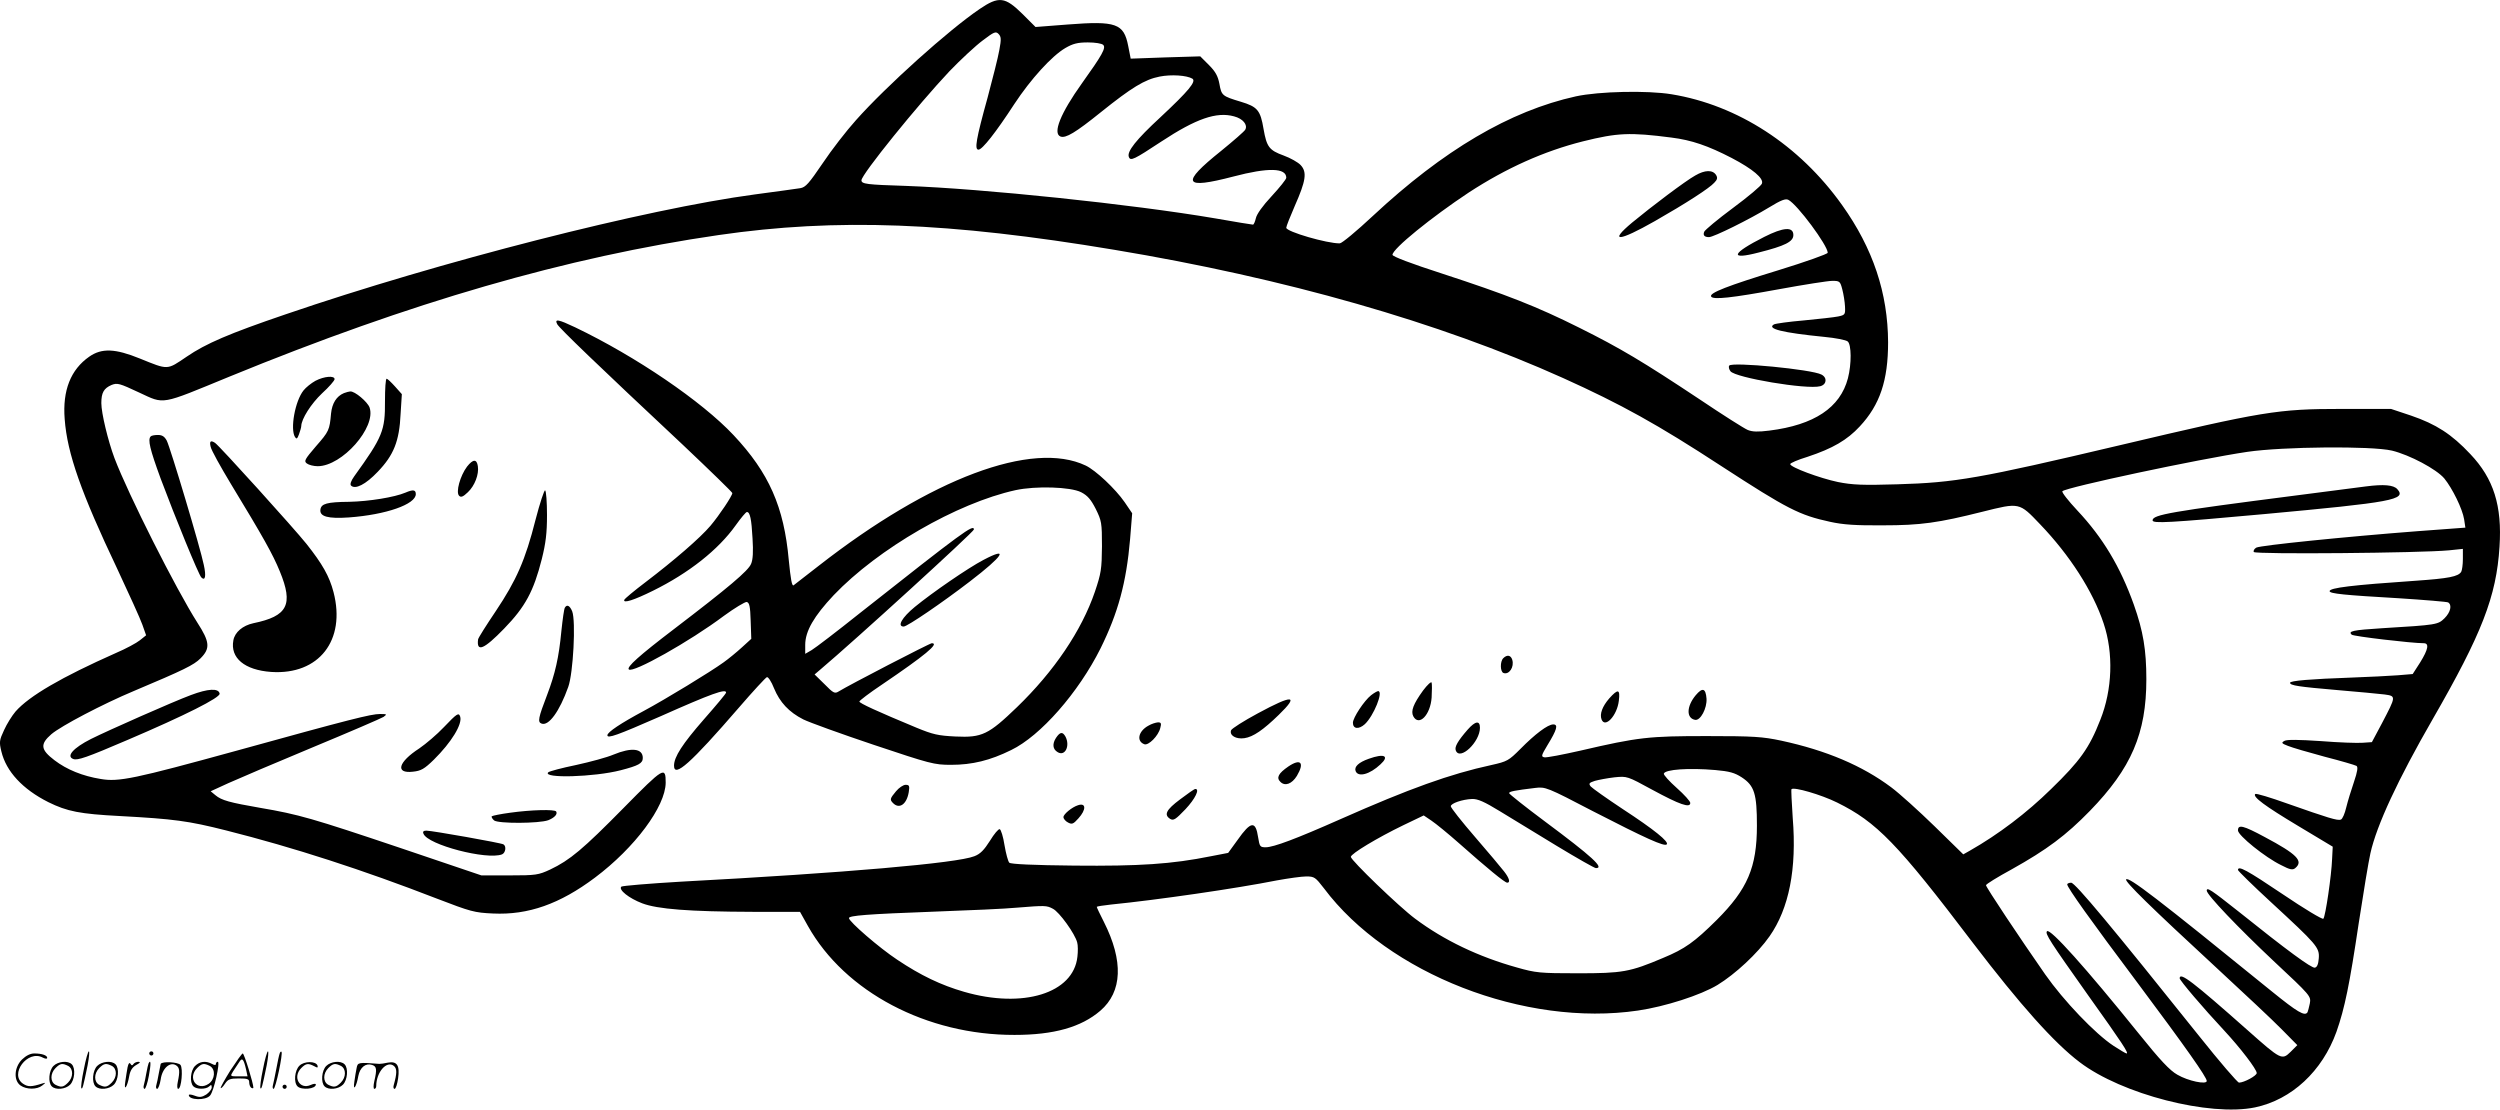 <svg version="1.0" xmlns="http://www.w3.org/2000/svg"
  viewBox="0 0 1200.494 532.807"
 preserveAspectRatio="xMidYMid meet">
<g transform="translate(-0.334,532.868) scale(0.1,-0.1)"
fill="#000000" stroke="none">
<path d="M4707 5285 c-149 -101 -447 -369 -593 -533 -46 -51 -118 -144 -160
-207 -66 -97 -82 -116 -108 -120 -17 -3 -115 -16 -218 -30 -524 -70 -1512
-322 -2254 -576 -270 -92 -382 -140 -474 -203 -96 -65 -87 -65 -225 -9 -118
48 -183 51 -243 9 -89 -62 -129 -162 -118 -300 12 -165 80 -356 252 -718 56
-120 111 -240 121 -269 l18 -51 -30 -24 c-16 -13 -68 -41 -115 -61 -261 -116
-416 -206 -482 -281 -17 -20 -42 -60 -55 -89 -23 -49 -24 -58 -13 -103 23 -96
102 -181 225 -243 91 -45 152 -57 345 -67 258 -14 327 -23 509 -69 325 -82
658 -190 1011 -327 164 -63 181 -68 271 -72 169 -8 321 46 489 172 192 144
339 342 340 456 0 80 -9 75 -202 -121 -195 -198 -258 -251 -353 -296 -56 -26
-68 -28 -195 -28 l-135 0 -390 132 c-422 142 -488 161 -670 192 -149 26 -187
36 -217 61 l-23 19 85 39 c47 21 229 99 405 172 176 73 329 139 340 146 18 13
17 14 -17 14 -43 0 -142 -25 -688 -176 -491 -135 -566 -151 -653 -136 -87 14
-163 45 -222 90 -67 51 -70 77 -15 125 47 40 247 145 395 207 242 102 289 125
321 157 48 48 45 79 -15 172 -102 160 -332 616 -398 790 -31 83 -63 216 -63
264 0 50 12 71 49 87 28 11 38 8 132 -36 125 -58 98 -62 434 76 871 357 1620
574 2350 680 565 82 1105 62 1900 -71 818 -136 1560 -348 2155 -616 277 -125
454 -223 760 -423 317 -206 374 -235 521 -267 63 -14 125 -18 254 -17 182 0
266 12 477 65 180 45 177 46 278 -60 142 -148 254 -322 305 -476 48 -143 42
-318 -16 -463 -53 -136 -98 -198 -236 -332 -117 -115 -253 -218 -390 -296
l-32 -18 -138 135 c-76 74 -169 158 -208 187 -139 104 -311 177 -528 224 -90
19 -132 22 -357 22 -280 0 -328 -5 -608 -70 -84 -19 -161 -34 -172 -32 -17 3
-16 8 14 58 46 75 53 100 28 100 -26 0 -87 -46 -158 -118 -56 -56 -63 -60
-139 -77 -198 -43 -393 -113 -725 -260 -212 -94 -321 -135 -359 -135 -27 0
-29 4 -36 47 -12 82 -35 79 -99 -12 l-45 -62 -83 -16 c-188 -38 -344 -48 -656
-45 -197 2 -305 7 -312 14 -6 6 -16 43 -23 84 -6 40 -17 75 -23 77 -6 2 -27
-23 -47 -56 -28 -44 -46 -63 -75 -74 -82 -33 -620 -80 -1407 -122 -154 -9
-284 -20 -288 -24 -15 -15 37 -56 100 -80 73 -28 225 -40 533 -41 l225 0 38
-68 c178 -317 571 -524 992 -523 189 0 320 37 412 116 106 91 112 239 17 427
-19 37 -34 69 -34 72 0 2 30 7 68 11 221 22 601 77 797 116 55 10 119 19 141
19 39 0 44 -4 85 -57 307 -410 966 -667 1508 -587 130 19 301 74 382 123 85
52 192 151 250 234 93 133 131 323 111 568 -5 74 -8 136 -6 138 11 12 142 -26
219 -64 190 -94 289 -195 653 -675 225 -295 389 -479 512 -572 202 -154 624
-262 842 -217 176 37 323 174 391 363 40 114 63 227 107 522 22 144 47 295 56
335 30 135 132 354 299 644 236 410 306 589 321 828 13 197 -28 327 -140 445
-90 96 -165 144 -285 185 l-96 32 -235 0 c-311 0 -376 -11 -1070 -175 -673
-159 -787 -179 -1066 -187 -165 -5 -215 -3 -285 11 -86 18 -229 71 -229 86 0
5 37 21 83 35 121 40 191 81 251 146 97 104 136 221 136 404 -1 236 -72 450
-221 659 -205 288 -501 480 -819 532 -116 19 -348 14 -459 -10 -317 -70 -636
-258 -976 -575 -77 -72 -148 -131 -158 -131 -60 -1 -257 56 -257 75 0 7 19 54
41 105 53 120 60 162 28 196 -12 13 -49 34 -82 46 -69 25 -81 41 -96 127 -15
90 -29 107 -109 131 -90 27 -93 30 -103 86 -7 37 -19 59 -50 90 l-42 42 -167
-5 -167 -6 -12 61 c-21 108 -58 121 -290 103 l-155 -12 -61 61 c-86 85 -115
88 -208 25z m95 -197 c-6 -35 -32 -137 -56 -227 -56 -202 -64 -251 -44 -251
18 0 83 82 172 219 79 120 180 231 245 269 36 21 59 27 108 27 35 0 67 -5 74
-12 14 -14 -4 -47 -102 -184 -103 -144 -142 -241 -103 -256 25 -9 71 18 195
118 146 117 209 156 281 170 56 11 130 6 157 -10 20 -13 -17 -58 -153 -185
-118 -109 -162 -165 -152 -191 8 -21 24 -13 156 74 167 110 265 144 349 121
43 -11 67 -41 54 -64 -4 -8 -57 -54 -116 -102 -196 -157 -182 -186 59 -123
167 44 254 42 254 -6 0 -7 -32 -47 -70 -88 -44 -47 -72 -87 -76 -106 -4 -17
-10 -31 -14 -31 -4 0 -86 13 -181 30 -399 68 -1119 143 -1486 156 -188 6 -213
9 -213 27 0 28 272 364 423 524 54 56 126 123 160 148 54 41 62 44 75 31 13
-13 14 -25 4 -78z m3228 -420 c96 -12 175 -39 289 -98 101 -53 155 -98 145
-123 -3 -10 -66 -63 -139 -117 -73 -54 -135 -106 -138 -114 -7 -17 1 -26 23
-26 22 0 194 85 289 143 57 35 79 43 92 36 43 -22 189 -219 189 -254 0 -6
-107 -44 -237 -84 -245 -75 -332 -109 -323 -126 8 -17 98 -7 327 35 120 22
235 40 255 40 35 0 38 -2 48 -41 6 -23 12 -60 13 -82 2 -39 0 -41 -33 -48 -19
-4 -93 -12 -165 -19 -71 -6 -135 -15 -143 -19 -37 -21 40 -40 241 -60 54 -5
105 -15 113 -22 18 -15 19 -107 1 -177 -37 -141 -162 -224 -377 -251 -55 -7
-82 -6 -104 3 -17 7 -121 73 -231 147 -271 180 -381 246 -578 344 -204 102
-350 159 -659 260 -149 48 -238 82 -238 90 0 29 188 181 366 299 181 118 362
199 549 246 165 41 225 44 425 18z m3459 -1503 c86 -21 214 -89 252 -134 39
-48 87 -146 95 -196 l6 -40 -229 -17 c-351 -27 -754 -68 -775 -79 -10 -6 -15
-15 -12 -21 8 -12 801 -5 937 8 l67 7 0 -49 c0 -27 -4 -54 -8 -61 -14 -23 -60
-32 -218 -43 -308 -21 -414 -34 -414 -50 0 -12 71 -19 331 -34 125 -8 232 -17
238 -20 20 -12 12 -47 -17 -76 -32 -31 -35 -32 -300 -48 -142 -9 -164 -14
-146 -31 8 -8 288 -41 346 -41 27 0 22 -29 -17 -92 l-36 -56 -72 -6 c-39 -3
-139 -8 -222 -11 -196 -7 -295 -15 -295 -25 0 -13 41 -19 227 -35 98 -8 199
-18 226 -21 57 -8 57 -7 -12 -139 l-48 -90 -44 -3 c-24 -2 -115 1 -201 8 -106
7 -163 8 -175 1 -16 -9 -14 -12 17 -24 19 -8 98 -31 176 -52 78 -20 146 -40
153 -44 8 -5 5 -27 -12 -77 -13 -38 -30 -93 -37 -122 -7 -30 -18 -56 -26 -59
-16 -6 -61 8 -257 77 -81 29 -150 50 -154 46 -14 -13 45 -57 207 -154 l165
-99 -3 -59 c-3 -80 -32 -277 -42 -287 -4 -5 -92 48 -194 117 -174 117 -216
140 -216 117 0 -4 71 -74 158 -154 221 -204 234 -218 230 -270 -2 -28 -8 -43
-19 -45 -16 -3 -132 82 -368 271 -130 103 -151 117 -151 99 0 -20 151 -178
320 -337 181 -169 181 -170 175 -205 -4 -19 -9 -38 -11 -42 -13 -21 -49 1
-169 98 -559 454 -689 553 -702 540 -9 -9 119 -134 432 -423 132 -122 274
-255 315 -297 l75 -76 -32 -32 c-42 -41 -46 -39 -206 103 -264 234 -327 282
-327 250 0 -10 113 -143 214 -251 78 -84 156 -186 156 -204 0 -13 -61 -46 -85
-46 -7 0 -93 100 -191 223 -418 523 -596 737 -615 737 -10 0 -19 -4 -19 -8 0
-15 112 -172 337 -472 233 -312 333 -454 333 -472 0 -19 -90 0 -141 30 -36 20
-83 70 -185 197 -257 319 -426 507 -441 492 -11 -11 15 -50 197 -307 165 -231
197 -280 185 -280 -4 0 -32 17 -63 37 -88 58 -239 216 -328 343 -122 175 -284
418 -284 428 0 5 55 39 123 76 170 95 261 163 376 281 199 205 271 372 271
632 0 140 -15 231 -60 358 -65 182 -149 322 -271 452 -44 47 -77 89 -72 93 20
19 652 154 888 189 171 25 595 29 694 6z m-3249 -1534 c68 -6 93 -13 127 -35
61 -40 73 -79 73 -232 0 -200 -45 -305 -193 -453 -107 -106 -153 -139 -257
-182 -160 -68 -196 -74 -410 -74 -182 0 -202 2 -293 28 -183 51 -349 130 -488
234 -77 57 -309 281 -309 297 0 15 128 92 252 152 l98 47 37 -25 c21 -14 81
-63 133 -109 132 -117 219 -189 231 -189 16 0 10 22 -15 54 -13 17 -76 92
-140 166 -64 74 -116 140 -116 147 0 14 55 33 102 35 27 1 59 -13 134 -59 54
-33 178 -108 274 -167 96 -58 180 -106 187 -106 42 0 -18 55 -245 224 -94 70
-172 132 -172 136 0 8 26 13 125 25 49 6 56 4 280 -113 251 -129 341 -170 352
-158 12 12 -59 70 -212 170 -77 51 -146 100 -153 108 -11 14 -8 18 20 27 18 5
60 13 94 17 61 6 61 6 182 -60 131 -71 182 -89 182 -63 0 8 -29 40 -65 72 -36
32 -64 63 -62 69 7 20 119 28 247 17z m-3181 -666 c31 -15 107 -121 117 -162
4 -13 4 -44 1 -69 -19 -175 -261 -250 -544 -168 -111 32 -209 79 -321 154 -85
56 -232 183 -232 200 0 12 85 19 410 31 168 6 346 14 395 19 137 11 144 11
174 -5z M8144 4486 c-47 -26 -210 -149 -303 -226 -115 -96 -65 -92 109 7 149
85 262 158 285 184 15 15 17 24 9 37 -16 26 -54 25 -100 -2z M8475 4191 c-158
-80 -169 -112 -27 -75 127 32 167 52 167 84 0 41 -47 38 -140 -9z M8307 3573
c-4 -6 -1 -18 6 -27 23 -31 366 -89 431 -72 31 8 35 41 6 56 -46 25 -431 62
-443 43z M11365 2993 c-16 -2 -169 -22 -340 -44 -599 -77 -685 -92 -685 -119
0 -16 76 -12 536 30 618 57 685 69 639 120 -18 20 -65 24 -150 13z M10750
1341 c0 -24 131 -130 208 -167 42 -22 55 -24 67 -14 41 34 8 67 -146 149 -104
56 -129 62 -129 32z M2679 3772 c10 -19 196 -198 604 -580 130 -123 237 -227
237 -231 0 -13 -62 -106 -105 -157 -50 -59 -174 -166 -312 -271 -54 -41 -100
-79 -102 -85 -6 -18 47 -1 138 44 172 85 313 196 397 314 25 35 49 64 54 64
15 0 22 -34 27 -127 4 -62 2 -102 -7 -122 -13 -33 -108 -113 -370 -313 -168
-128 -229 -183 -217 -194 19 -19 292 134 456 257 52 38 102 68 110 67 13 -3
17 -21 19 -90 l3 -87 -45 -41 c-24 -22 -64 -55 -88 -72 -62 -45 -277 -176
-383 -233 -110 -59 -175 -102 -175 -117 0 -17 45 -1 255 91 245 109 315 134
315 114 0 -5 -48 -62 -106 -128 -104 -119 -144 -181 -144 -223 0 -60 80 11
310 277 69 80 130 146 136 148 6 2 22 -22 34 -53 28 -68 72 -115 141 -150 28
-14 180 -69 338 -122 272 -91 290 -96 371 -96 102 0 188 21 289 71 141 68 323
276 429 488 84 170 124 315 142 525 l10 124 -36 53 c-45 65 -139 153 -187 176
-256 122 -744 -61 -1282 -481 -60 -47 -115 -89 -121 -94 -8 -5 -14 30 -23 121
-23 256 -95 419 -265 600 -153 163 -469 378 -761 518 -80 38 -100 42 -86 15z
m2516 -807 c31 -16 47 -35 70 -80 28 -57 30 -66 30 -180 -1 -109 -4 -129 -34
-218 -64 -187 -196 -382 -374 -554 -137 -132 -168 -147 -295 -141 -84 4 -109
10 -187 42 -190 79 -275 118 -275 126 0 4 48 41 108 81 208 141 278 199 240
199 -10 0 -398 -201 -448 -232 -18 -11 -25 -8 -67 35 l-48 47 27 23 c166 140
738 662 738 673 0 28 -53 -11 -547 -401 -110 -88 -215 -168 -232 -178 l-31
-18 0 43 c0 66 42 138 137 239 213 223 591 442 873 504 97 21 264 16 315 -10z
M4726 2640 c-73 -38 -246 -157 -330 -226 -62 -51 -86 -94 -53 -94 17 0 187
116 317 216 162 124 191 170 66 104z M1518 3500 c-20 -11 -46 -32 -57 -46 -41
-51 -65 -186 -41 -224 7 -11 11 -9 19 13 6 16 11 34 11 40 1 34 47 107 100
157 33 30 60 61 60 68 0 18 -50 14 -92 -8z M1852 3403 c1 -142 -11 -172 -148
-362 -15 -21 -21 -38 -15 -44 20 -20 70 5 128 66 77 80 104 147 110 278 l6 95
-33 37 c-18 20 -36 37 -40 37 -5 0 -8 -48 -8 -107z M1655 3441 c-36 -15 -57
-49 -62 -98 -7 -80 -10 -86 -73 -158 -54 -63 -58 -71 -43 -82 9 -7 33 -13 52
-13 117 0 282 187 249 282 -10 27 -71 79 -93 77 -5 0 -19 -4 -30 -8z M727
3233 c-15 -15 -4 -61 48 -203 70 -187 182 -461 195 -474 19 -19 24 6 12 60
-16 80 -161 564 -178 597 -11 20 -22 27 -43 27 -15 0 -31 -3 -34 -7z M1015
3183 c3 -16 47 -95 97 -178 156 -257 201 -337 235 -420 66 -160 38 -215 -127
-249 -51 -11 -89 -43 -96 -82 -16 -85 54 -143 182 -152 229 -15 359 152 299
383 -20 77 -54 136 -130 232 -60 75 -417 470 -439 485 -21 14 -28 8 -21 -19z
M2246 3088 c-33 -44 -55 -123 -38 -140 9 -9 19 -5 42 17 33 31 54 86 48 125
-5 35 -23 35 -52 -2z M1950 2963 c-52 -22 -174 -42 -270 -44 -107 -1 -134 -9
-138 -37 -5 -34 37 -45 137 -38 178 13 321 63 321 112 0 21 -13 23 -50 7z
M2575 2833 c-49 -194 -92 -291 -191 -439 -45 -67 -84 -128 -85 -136 -8 -63 28
-48 125 52 102 105 142 180 181 334 19 76 25 124 25 212 0 62 -4 115 -9 118
-4 3 -25 -60 -46 -141z M2716 2411 c-4 -5 -11 -56 -17 -113 -12 -127 -30 -205
-68 -305 -43 -112 -47 -132 -27 -139 34 -13 86 58 128 176 24 66 37 316 19
363 -11 27 -25 35 -35 18z M7222 2168 c-16 -16 -15 -65 1 -71 27 -10 53 29 42
64 -7 22 -25 25 -43 7z M6837 2013 c-47 -65 -60 -99 -47 -124 27 -50 82 6 88
90 2 33 2 65 0 72 -2 6 -20 -10 -41 -38z M920 1991 c-86 -32 -398 -170 -480
-211 -85 -43 -120 -83 -85 -96 20 -8 64 7 262 92 274 117 445 203 441 222 -5
27 -56 24 -138 -7z M8146 1990 c-44 -53 -46 -110 -3 -118 26 -5 58 56 55 102
-4 50 -19 55 -52 16z M6587 1990 c-33 -26 -87 -108 -87 -132 0 -30 28 -33 57
-7 43 40 91 159 64 159 -4 0 -20 -9 -34 -20z M7731 1975 c-33 -38 -47 -75 -37
-101 17 -44 75 19 83 90 7 56 -4 58 -46 11z M6043 1903 c-67 -36 -125 -73
-128 -81 -9 -25 24 -44 64 -38 42 6 91 40 165 112 99 96 69 99 -101 7z M2135
1837 c-33 -35 -86 -80 -118 -102 -102 -66 -117 -122 -31 -112 39 4 55 13 101
58 84 83 138 171 126 207 -7 20 -15 15 -78 -51z M5518 1844 c-48 -26 -59 -74
-20 -89 20 -8 68 40 77 78 6 22 4 27 -11 27 -11 -1 -31 -7 -46 -16z M7051
1825 c-47 -54 -64 -83 -57 -100 19 -51 116 40 116 109 0 36 -22 33 -59 -9z
M5074 1785 c-18 -28 -16 -54 8 -68 35 -22 61 29 38 74 -14 25 -26 24 -46 -6z
M2949 1705 c-30 -13 -111 -35 -180 -50 -68 -14 -128 -30 -133 -35 -30 -30 221
-23 348 10 85 22 106 33 106 59 0 46 -54 52 -141 16z M6576 1685 c-48 -17 -71
-38 -63 -59 12 -31 68 -16 119 32 45 41 19 54 -56 27z M6190 1648 c-48 -33
-59 -54 -38 -74 22 -22 55 -10 79 29 38 64 18 85 -41 45z M4306 1529 c-29 -35
-31 -40 -14 -57 30 -30 65 -6 75 52 5 31 3 36 -15 36 -11 0 -32 -14 -46 -31z
M5670 1490 c-67 -50 -79 -74 -47 -94 16 -9 26 -2 73 47 47 50 70 98 47 97 -5
0 -37 -23 -73 -50z M5180 1462 c-29 -9 -70 -43 -70 -57 0 -8 10 -20 22 -26 19
-10 25 -8 50 20 38 42 37 76 -2 63z M2453 1426 c-45 -6 -84 -14 -88 -17 -3 -3
2 -12 11 -20 20 -16 216 -15 260 1 30 12 46 29 38 42 -7 11 -121 8 -221 -6z
M2037 1325 c20 -53 304 -127 377 -99 17 7 22 39 7 48 -10 7 -344 66 -370 66
-14 0 -19 -5 -14 -15z M406 194 c-10 -47 -15 -88 -12 -91 5 -6 9 7 30 110 7
37 10 67 6 67 -4 0 -15 -39 -24 -86z M720 270 c0 -5 5 -10 10 -10 6 0 10 5 10
10 0 6 -4 10 -10 10 -5 0 -10 -4 -10 -10z M1266 194 c-10 -47 -15 -88 -12 -91
5 -6 9 7 30 110 7 37 10 67 6 67 -4 0 -15 -39 -24 -86z M1346 269 c-3 -8 -10
-41 -16 -74 -6 -33 -14 -68 -16 -77 -3 -10 -1 -18 3 -18 10 0 46 171 38 178
-2 3 -7 -1 -9 -9z M109 241 c-38 -38 -41 -101 -7 -125 29 -20 79 -20 104 0 18
14 18 15 1 10 -53 -17 -69 -17 -92 -2 -69 45 21 166 94 126 12 -6 21 -7 21 -1
0 12 -25 21 -62 21 -19 0 -39 -10 -59 -29z M1110 189 c-28 -45 -49 -83 -47
-85 2 -3 12 7 21 21 14 21 24 25 66 25 43 0 50 -3 50 -19 0 -11 5 -23 10 -26
6 -3 10 -3 10 1 0 20 -44 164 -51 164 -4 0 -30 -37 -59 -81z m75 4 l7 -33 -42
0 c-42 0 -42 0 -28 23 8 12 21 32 29 44 15 25 22 18 34 -34z M260 210 c-22
-22 -27 -79 -8 -98 19 -19 66 -14 88 8 22 22 27 79 8 98 -19 19 -66 14 -88 -8z
m71 0 c25 -14 25 -54 -1 -80 -23 -23 -33 -24 -61 -10 -25 14 -25 54 1 80 23
23 33 24 61 10z M470 210 c-22 -22 -27 -79 -8 -98 19 -19 66 -14 88 8 22 22
27 79 8 98 -19 19 -66 14 -88 -8z m71 0 c25 -14 25 -54 -1 -80 -23 -23 -33
-24 -61 -10 -25 14 -25 54 1 80 23 23 33 24 61 10z M616 204 c-3 -16 -8 -47
-11 -69 -8 -51 10 -26 19 27 5 27 15 42 34 53 18 10 22 14 10 15 -9 0 -20 -5
-24 -11 -5 -8 -9 -8 -14 1 -5 8 -10 3 -14 -16z M717 223 c-2 -4 -7 -26 -11
-48 -4 -22 -9 -48 -12 -57 -3 -10 -1 -18 4 -18 4 0 14 28 20 62 11 58 10 81
-1 61z M775 220 c-1 -3 -5 -23 -9 -45 -4 -22 -9 -48 -12 -57 -3 -10 -1 -18 4
-18 5 0 13 20 17 45 7 53 44 87 74 68 17 -11 19 -28 8 -80 -4 -18 -3 -33 2
-33 16 0 24 99 11 115 -12 14 -87 18 -95 5z M940 210 c-22 -22 -27 -79 -8 -98
15 -15 61 -15 76 0 9 9 12 8 12 -5 0 -9 -12 -24 -26 -34 -21 -13 -32 -15 -55
-6 -16 6 -29 8 -29 3 0 -24 81 -27 102 -2 18 19 50 162 37 162 -5 0 -9 -5 -9
-10 0 -7 -6 -7 -19 0 -30 16 -59 12 -81 -10z m71 0 c29 -16 25 -65 -6 -86 -56
-37 -103 28 -55 76 23 23 33 24 61 10z M1441 211 c-23 -23 -28 -80 -9 -99 19
-19 88 -13 88 9 0 5 -11 4 -24 -2 -54 -25 -89 38 -46 81 23 23 33 24 62 9 16
-9 19 -8 16 3 -8 22 -64 22 -87 -1z M1570 210 c-22 -22 -27 -79 -8 -98 19 -19
66 -14 88 8 22 22 27 79 8 98 -19 19 -66 14 -88 -8z m71 0 c25 -14 25 -54 -1
-80 -23 -23 -33 -24 -61 -10 -25 14 -25 54 1 80 23 23 33 24 61 10z M1716 201
c-3 -14 -8 -44 -11 -66 -8 -51 10 -26 19 27 8 41 35 63 66 53 22 -7 24 -21 11
-77 -5 -22 -5 -38 0 -38 5 0 9 6 9 13 0 68 51 125 85 97 15 -13 15 -35 -1 -92
-3 -10 -1 -18 4 -18 6 0 13 23 17 50 9 63 -5 84 -49 76 -17 -4 -35 -6 -41 -6
-101 8 -104 7 -109 -19z M1360 110 c0 -5 5 -10 10 -10 6 0 10 5 10 10 0 6 -4
10 -10 10 -5 0 -10 -4 -10 -10z"/>
</g>
</svg>

